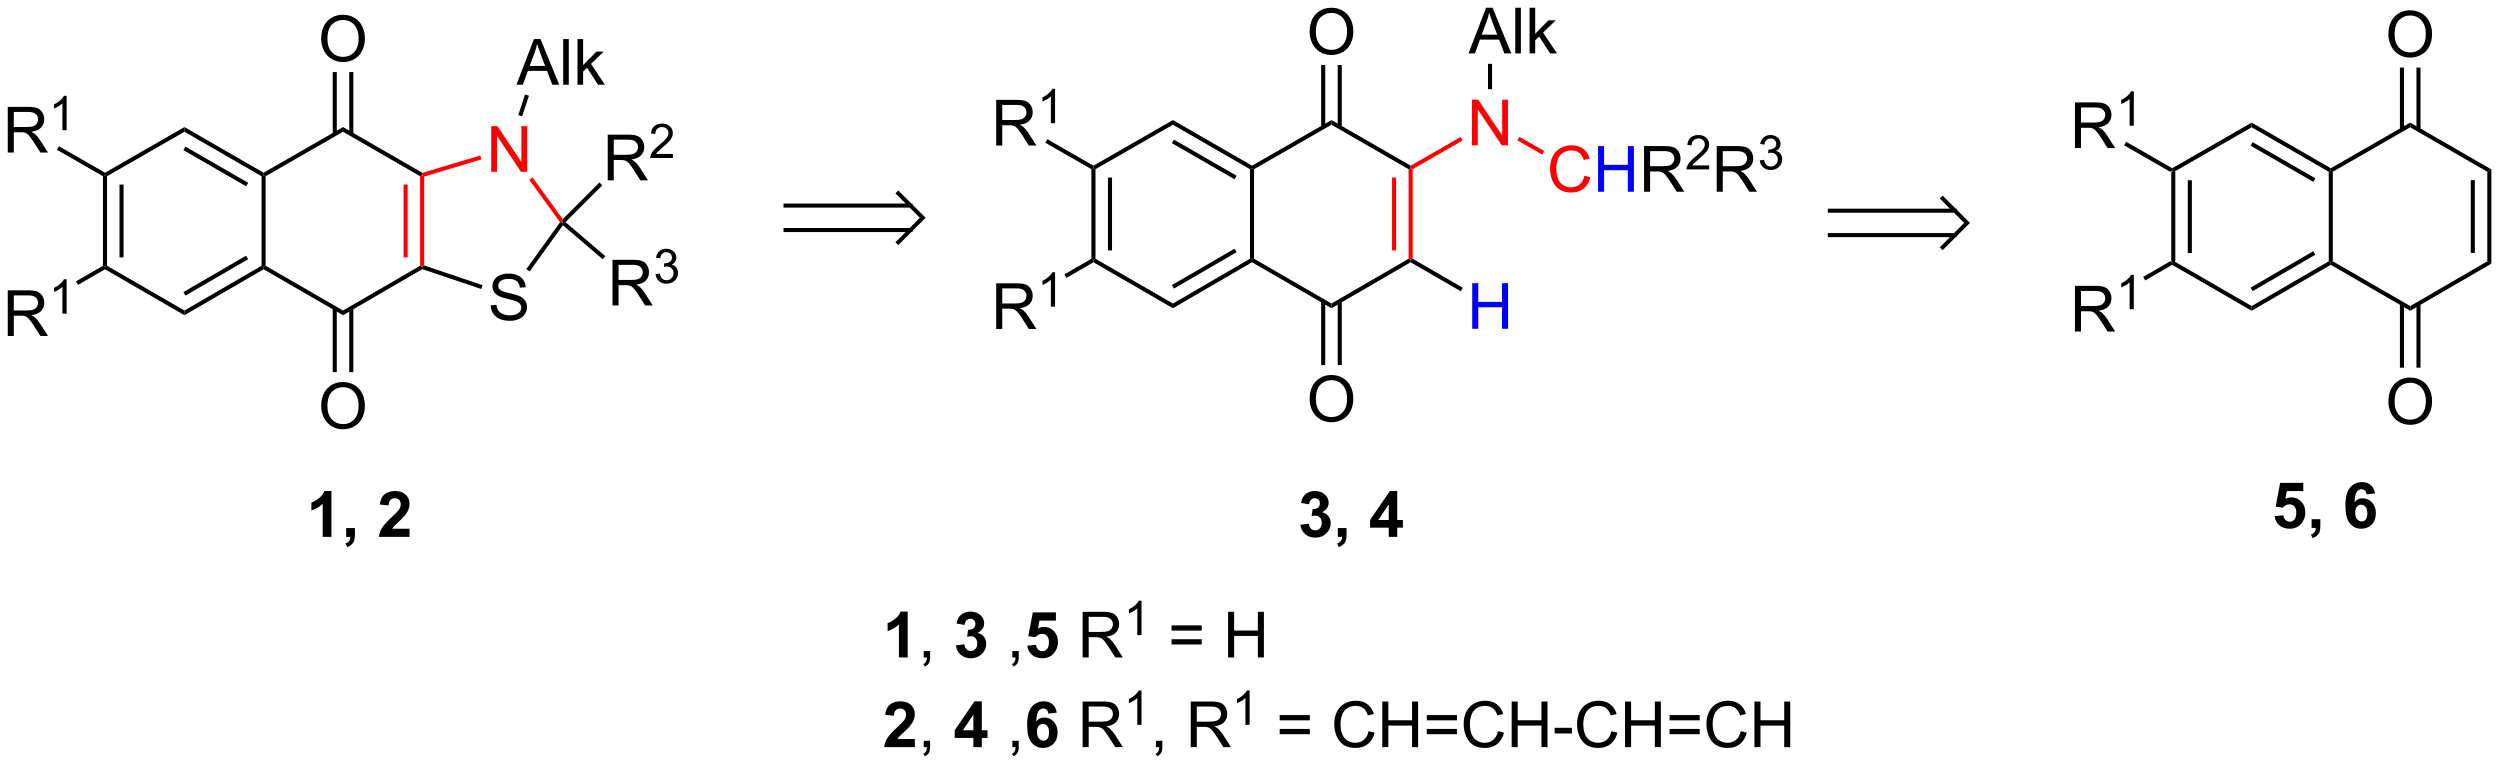 <?xml version="1.0" encoding="UTF-8"?>
<!DOCTYPE svg PUBLIC '-//W3C//DTD SVG 1.0//EN'
          'http://www.w3.org/TR/2001/REC-SVG-20010904/DTD/svg10.dtd'>
<svg stroke-dasharray="none" shape-rendering="auto" xmlns="http://www.w3.org/2000/svg" font-family="'Dialog'" text-rendering="auto" width="860" fill-opacity="1" color-interpolation="auto" color-rendering="auto" preserveAspectRatio="xMidYMid meet" font-size="12px" viewBox="0 0 860 263" fill="black" xmlns:xlink="http://www.w3.org/1999/xlink" stroke="black" image-rendering="auto" stroke-miterlimit="10" stroke-linecap="square" stroke-linejoin="miter" font-style="normal" stroke-width="1" height="263" stroke-dashoffset="0" font-weight="normal" stroke-opacity="1"
><!--Generated by the Batik Graphics2D SVG Generator--><defs id="genericDefs"
  /><g
  ><defs id="defs1"
    ><clipPath clipPathUnits="userSpaceOnUse" id="clipPath1"
      ><path d="M2.992 1.598 L325.371 1.598 L325.371 100.145 L2.992 100.145 L2.992 1.598 Z"
      /></clipPath
      ><clipPath clipPathUnits="userSpaceOnUse" id="clipPath2"
      ><path d="M4.308 0.778 L4.308 96.585 L317.723 96.585 L317.723 0.778 Z"
      /></clipPath
    ></defs
    ><g transform="scale(2.667,2.667) translate(-2.992,-1.598) matrix(1.029,0,0,1.029,-1.439,0.798)"
    ><path d="M276.468 22.319 L276.723 22.172 L276.978 22.319 L276.978 33.547 L276.723 33.694 L276.468 33.547 ZM278.542 23.372 L278.542 32.498 L279.052 32.498 L279.052 23.372 Z" stroke="none" clip-path="url(#clipPath2)"
    /></g
    ><g transform="matrix(2.743,0,0,2.743,-11.816,-2.134)"
    ><path d="M276.723 33.989 L276.723 33.694 L276.978 33.547 L286.685 39.161 L286.686 39.75 Z" stroke="none" clip-path="url(#clipPath2)"
    /></g
    ><g transform="matrix(2.743,0,0,2.743,-11.816,-2.134)"
    ><path d="M286.686 39.75 L286.685 39.161 L296.356 33.547 L296.611 33.694 L296.611 33.989 ZM286.812 37.289 L294.673 32.725 L294.417 32.284 L286.556 36.848 Z" stroke="none" clip-path="url(#clipPath2)"
    /></g
    ><g transform="matrix(2.743,0,0,2.743,-11.816,-2.134)"
    ><path d="M296.866 33.547 L296.611 33.694 L296.356 33.547 L296.356 22.319 L296.611 22.172 L296.866 22.319 Z" stroke="none" clip-path="url(#clipPath2)"
    /></g
    ><g transform="matrix(2.743,0,0,2.743,-11.816,-2.134)"
    ><path d="M296.611 21.877 L296.611 22.172 L296.356 22.319 L286.685 16.742 L286.686 16.154 ZM294.676 23.142 L286.811 18.606 L286.556 19.048 L294.421 23.584 Z" stroke="none" clip-path="url(#clipPath2)"
    /></g
    ><g transform="matrix(2.743,0,0,2.743,-11.816,-2.134)"
    ><path d="M276.978 22.319 L276.723 22.172 L276.723 21.877 L286.686 16.154 L286.685 16.742 Z" stroke="none" clip-path="url(#clipPath2)"
    /></g
    ><g transform="matrix(2.743,0,0,2.743,-11.816,-2.134)"
    ><path d="M296.611 33.989 L296.611 33.694 L296.866 33.547 L306.573 39.161 L306.574 39.751 Z" stroke="none" clip-path="url(#clipPath2)"
    /></g
    ><g transform="matrix(2.743,0,0,2.743,-11.816,-2.134)"
    ><path d="M306.574 39.751 L306.573 39.161 L316.241 33.547 L316.751 33.841 Z" stroke="none" clip-path="url(#clipPath2)"
    /></g
    ><g transform="matrix(2.743,0,0,2.743,-11.816,-2.134)"
    ><path d="M316.751 33.841 L316.241 33.547 L316.241 22.319 L316.751 22.024 ZM314.677 32.5 L314.677 23.37 L314.167 23.37 L314.167 32.5 Z" stroke="none" clip-path="url(#clipPath2)"
    /></g
    ><g transform="matrix(2.743,0,0,2.743,-11.816,-2.134)"
    ><path d="M316.751 22.024 L316.241 22.319 L306.573 16.742 L306.574 16.153 Z" stroke="none" clip-path="url(#clipPath2)"
    /></g
    ><g transform="matrix(2.743,0,0,2.743,-11.816,-2.134)"
    ><path d="M296.866 22.319 L296.611 22.172 L296.611 21.877 L306.574 16.153 L306.573 16.742 Z" stroke="none" clip-path="url(#clipPath2)"
    /></g
    ><g transform="matrix(2.743,0,0,2.743,-11.816,-2.134)"
    ><path d="M264.527 19.348 L264.527 13.621 L267.066 13.621 Q267.832 13.621 268.23 13.775 Q268.629 13.928 268.866 14.319 Q269.105 14.71 269.105 15.184 Q269.105 15.793 268.709 16.212 Q268.316 16.629 267.491 16.741 Q267.793 16.887 267.949 17.027 Q268.28 17.332 268.577 17.788 L269.574 19.348 L268.621 19.348 L267.863 18.155 Q267.53 17.64 267.314 17.366 Q267.1 17.093 266.931 16.983 Q266.762 16.874 266.584 16.832 Q266.457 16.803 266.163 16.803 L265.285 16.803 L265.285 19.348 L264.527 19.348 ZM265.285 16.147 L266.913 16.147 Q267.433 16.147 267.725 16.041 Q268.019 15.934 268.17 15.697 Q268.324 15.46 268.324 15.184 Q268.324 14.777 268.027 14.517 Q267.733 14.254 267.097 14.254 L265.285 14.254 L265.285 16.147 Z" stroke="none" clip-path="url(#clipPath2)"
    /></g
    ><g transform="matrix(2.743,0,0,2.743,-11.816,-2.134)"
    ><path d="M271.911 16.548 L271.383 16.548 L271.383 13.187 Q271.192 13.368 270.883 13.55 Q270.575 13.731 270.329 13.823 L270.329 13.313 Q270.77 13.104 271.1 12.809 Q271.432 12.513 271.571 12.235 L271.911 12.235 L271.911 16.548 Z" stroke="none" clip-path="url(#clipPath2)"
    /></g
    ><g transform="matrix(2.743,0,0,2.743,-11.816,-2.134)"
    ><path d="M276.723 21.877 L276.723 22.172 L276.468 22.319 L270.69 19 L270.944 18.557 Z" stroke="none" clip-path="url(#clipPath2)"
    /></g
    ><g transform="matrix(2.743,0,0,2.743,-11.816,-2.134)"
    ><path d="M264.527 42.356 L264.527 36.629 L267.066 36.629 Q267.832 36.629 268.23 36.783 Q268.629 36.936 268.866 37.327 Q269.105 37.718 269.105 38.191 Q269.105 38.801 268.709 39.22 Q268.316 39.637 267.491 39.749 Q267.793 39.895 267.949 40.035 Q268.28 40.34 268.577 40.796 L269.574 42.356 L268.621 42.356 L267.863 41.163 Q267.53 40.647 267.314 40.374 Q267.1 40.1 266.931 39.991 Q266.762 39.882 266.584 39.84 Q266.457 39.811 266.163 39.811 L265.285 39.811 L265.285 42.356 L264.527 42.356 ZM265.285 39.155 L266.913 39.155 Q267.433 39.155 267.725 39.048 Q268.019 38.941 268.17 38.705 Q268.324 38.468 268.324 38.191 Q268.324 37.785 268.027 37.525 Q267.733 37.262 267.097 37.262 L265.285 37.262 L265.285 39.155 Z" stroke="none" clip-path="url(#clipPath2)"
    /></g
    ><g transform="matrix(2.743,0,0,2.743,-11.816,-2.134)"
    ><path d="M271.911 39.556 L271.383 39.556 L271.383 36.194 Q271.192 36.376 270.883 36.558 Q270.575 36.739 270.329 36.831 L270.329 36.321 Q270.77 36.112 271.1 35.817 Q271.432 35.52 271.571 35.243 L271.911 35.243 L271.911 39.556 Z" stroke="none" clip-path="url(#clipPath2)"
    /></g
    ><g transform="matrix(2.743,0,0,2.743,-11.816,-2.134)"
    ><path d="M276.468 33.547 L276.723 33.694 L276.723 33.989 L273.34 35.945 L273.085 35.503 Z" stroke="none" clip-path="url(#clipPath2)"
    /></g
    ><g transform="matrix(2.743,0,0,2.743,-11.816,-2.134)"
    ><path d="M303.837 5.111 Q303.837 3.684 304.602 2.879 Q305.368 2.072 306.579 2.072 Q307.371 2.072 308.006 2.452 Q308.644 2.83 308.977 3.507 Q309.313 4.184 309.313 5.043 Q309.313 5.916 308.962 6.603 Q308.61 7.291 307.964 7.645 Q307.321 7.999 306.574 7.999 Q305.766 7.999 305.128 7.608 Q304.493 7.215 304.165 6.541 Q303.837 5.864 303.837 5.111 ZM304.618 5.122 Q304.618 6.158 305.173 6.754 Q305.73 7.348 306.571 7.348 Q307.425 7.348 307.977 6.747 Q308.532 6.145 308.532 5.041 Q308.532 4.34 308.295 3.819 Q308.058 3.299 307.602 3.012 Q307.149 2.723 306.582 2.723 Q305.777 2.723 305.196 3.278 Q304.618 3.83 304.618 5.122 Z" stroke="none" clip-path="url(#clipPath2)"
    /></g
    ><g transform="matrix(2.743,0,0,2.743,-11.816,-2.134)"
    ><path d="M307.866 17.046 L307.866 9.256 L307.356 9.256 L307.356 17.046 ZM305.792 17.044 L305.792 9.256 L305.281 9.256 L305.281 17.044 Z" stroke="none" clip-path="url(#clipPath2)"
    /></g
    ><g transform="matrix(2.743,0,0,2.743,-11.816,-2.134)"
    ><path d="M303.837 51.167 Q303.837 49.74 304.602 48.936 Q305.368 48.128 306.579 48.128 Q307.371 48.128 308.006 48.508 Q308.644 48.886 308.977 49.563 Q309.313 50.24 309.313 51.1 Q309.313 51.972 308.962 52.66 Q308.61 53.347 307.964 53.701 Q307.321 54.055 306.574 54.055 Q305.766 54.055 305.128 53.665 Q304.493 53.272 304.165 52.597 Q303.837 51.92 303.837 51.167 ZM304.618 51.178 Q304.618 52.214 305.173 52.811 Q305.73 53.404 306.571 53.404 Q307.425 53.404 307.977 52.803 Q308.532 52.201 308.532 51.097 Q308.532 50.397 308.295 49.876 Q308.058 49.355 307.602 49.068 Q307.149 48.779 306.582 48.779 Q305.777 48.779 305.196 49.334 Q304.618 49.886 304.618 51.178 Z" stroke="none" clip-path="url(#clipPath2)"
    /></g
    ><g transform="matrix(2.743,0,0,2.743,-11.816,-2.134)"
    ><path d="M305.281 38.856 L305.281 46.888 L305.791 46.888 L305.791 38.856 ZM307.356 38.853 L307.356 46.888 L307.866 46.888 L307.866 38.853 Z" stroke="none" clip-path="url(#clipPath2)"
    /></g
    ><g transform="matrix(2.743,0,0,2.743,-11.816,-2.134)"
    ><path d="M141.181 21.997 L141.436 21.85 L141.692 21.997 L141.692 33.228 L141.436 33.375 L141.181 33.228 ZM143.256 23.051 L143.256 32.178 L143.766 32.178 L143.766 23.051 Z" stroke="none" clip-path="url(#clipPath2)"
    /></g
    ><g transform="matrix(2.743,0,0,2.743,-11.816,-2.134)"
    ><path d="M141.436 33.67 L141.436 33.375 L141.692 33.228 L151.402 38.842 L151.403 39.432 Z" stroke="none" clip-path="url(#clipPath2)"
    /></g
    ><g transform="matrix(2.743,0,0,2.743,-11.816,-2.134)"
    ><path d="M151.403 39.432 L151.402 38.842 L161.069 33.228 L161.324 33.375 L161.325 33.67 ZM151.528 36.971 L159.387 32.407 L159.131 31.966 L151.272 36.529 Z" stroke="none" clip-path="url(#clipPath2)"
    /></g
    ><g transform="matrix(2.743,0,0,2.743,-11.816,-2.134)"
    ><path d="M161.579 33.228 L161.324 33.375 L161.069 33.228 L161.069 21.997 L161.324 21.85 L161.579 21.997 Z" stroke="none" clip-path="url(#clipPath2)"
    /></g
    ><g transform="matrix(2.743,0,0,2.743,-11.816,-2.134)"
    ><path d="M161.325 21.555 L161.324 21.85 L161.069 21.997 L151.402 16.423 L151.403 15.835 ZM159.39 22.82 L151.528 18.286 L151.273 18.728 L159.135 23.262 Z" stroke="none" clip-path="url(#clipPath2)"
    /></g
    ><g transform="matrix(2.743,0,0,2.743,-11.816,-2.134)"
    ><path d="M141.692 21.997 L141.436 21.85 L141.436 21.555 L151.403 15.835 L151.402 16.423 Z" stroke="none" clip-path="url(#clipPath2)"
    /></g
    ><g transform="matrix(2.743,0,0,2.743,-11.816,-2.134)"
    ><path d="M161.325 33.67 L161.324 33.375 L161.579 33.228 L171.287 38.842 L171.287 39.432 Z" stroke="none" clip-path="url(#clipPath2)"
    /></g
    ><g transform="matrix(2.743,0,0,2.743,-11.816,-2.134)"
    ><path d="M171.287 39.432 L171.287 38.842 L180.957 33.228 L181.212 33.375 L181.213 33.67 Z" stroke="none" clip-path="url(#clipPath2)"
    /></g
    ><g fill="red" transform="matrix(2.743,0,0,2.743,-11.816,-2.134)" stroke="red"
    ><path d="M180.957 21.997 L181.212 21.85 L181.468 21.997 L181.468 33.228 L181.212 33.375 L180.957 33.228 ZM178.883 23.048 L178.883 32.181 L179.393 32.181 L179.393 23.048 Z" stroke="none" clip-path="url(#clipPath2)"
    /></g
    ><g transform="matrix(2.743,0,0,2.743,-11.816,-2.134)"
    ><path d="M181.213 21.555 L181.212 21.85 L180.957 21.997 L171.287 16.423 L171.287 15.835 Z" stroke="none" clip-path="url(#clipPath2)"
    /></g
    ><g transform="matrix(2.743,0,0,2.743,-11.816,-2.134)"
    ><path d="M161.579 21.997 L161.324 21.85 L161.325 21.555 L171.287 15.835 L171.287 16.423 Z" stroke="none" clip-path="url(#clipPath2)"
    /></g
    ><g transform="matrix(2.743,0,0,2.743,-11.816,-2.134)"
    ><path d="M129.241 19.029 L129.241 13.302 L131.78 13.302 Q132.545 13.302 132.944 13.456 Q133.342 13.61 133.579 14 Q133.819 14.391 133.819 14.865 Q133.819 15.474 133.423 15.893 Q133.03 16.31 132.204 16.422 Q132.506 16.568 132.662 16.709 Q132.993 17.013 133.29 17.469 L134.287 19.029 L133.334 19.029 L132.577 17.836 Q132.243 17.321 132.027 17.047 Q131.814 16.774 131.644 16.664 Q131.475 16.555 131.298 16.513 Q131.17 16.485 130.876 16.485 L129.998 16.485 L129.998 19.029 L129.241 19.029 ZM129.998 15.828 L131.626 15.828 Q132.147 15.828 132.439 15.722 Q132.733 15.615 132.884 15.378 Q133.037 15.141 133.037 14.865 Q133.037 14.459 132.741 14.198 Q132.446 13.935 131.811 13.935 L129.998 13.935 L129.998 15.828 Z" stroke="none" clip-path="url(#clipPath2)"
    /></g
    ><g transform="matrix(2.743,0,0,2.743,-11.816,-2.134)"
    ><path d="M136.624 16.229 L136.097 16.229 L136.097 12.868 Q135.905 13.049 135.597 13.231 Q135.288 13.412 135.042 13.504 L135.042 12.995 Q135.483 12.786 135.814 12.491 Q136.146 12.194 136.284 11.916 L136.624 11.916 L136.624 16.229 Z" stroke="none" clip-path="url(#clipPath2)"
    /></g
    ><g transform="matrix(2.743,0,0,2.743,-11.816,-2.134)"
    ><path d="M141.436 21.555 L141.436 21.85 L141.181 21.997 L135.403 18.68 L135.657 18.237 Z" stroke="none" clip-path="url(#clipPath2)"
    /></g
    ><g transform="matrix(2.743,0,0,2.743,-11.816,-2.134)"
    ><path d="M129.241 42.037 L129.241 36.31 L131.78 36.31 Q132.545 36.31 132.944 36.464 Q133.342 36.617 133.579 37.008 Q133.819 37.399 133.819 37.873 Q133.819 38.482 133.423 38.901 Q133.03 39.318 132.204 39.43 Q132.506 39.576 132.662 39.716 Q132.993 40.021 133.29 40.477 L134.287 42.037 L133.334 42.037 L132.577 40.844 Q132.243 40.328 132.027 40.055 Q131.814 39.782 131.644 39.672 Q131.475 39.563 131.298 39.521 Q131.17 39.492 130.876 39.492 L129.998 39.492 L129.998 42.037 L129.241 42.037 ZM129.998 38.836 L131.626 38.836 Q132.147 38.836 132.439 38.729 Q132.733 38.623 132.884 38.386 Q133.037 38.149 133.037 37.873 Q133.037 37.466 132.741 37.206 Q132.446 36.943 131.811 36.943 L129.998 36.943 L129.998 38.836 Z" stroke="none" clip-path="url(#clipPath2)"
    /></g
    ><g transform="matrix(2.743,0,0,2.743,-11.816,-2.134)"
    ><path d="M136.624 39.237 L136.097 39.237 L136.097 35.875 Q135.905 36.057 135.597 36.239 Q135.288 36.42 135.042 36.512 L135.042 36.002 Q135.483 35.793 135.814 35.498 Q136.146 35.202 136.284 34.924 L136.624 34.924 L136.624 39.237 Z" stroke="none" clip-path="url(#clipPath2)"
    /></g
    ><g transform="matrix(2.743,0,0,2.743,-11.816,-2.134)"
    ><path d="M141.181 33.228 L141.436 33.375 L141.436 33.67 L138.054 35.626 L137.798 35.185 Z" stroke="none" clip-path="url(#clipPath2)"
    /></g
    ><g transform="matrix(2.743,0,0,2.743,-11.816,-2.134)"
    ><path d="M168.55 4.789 Q168.55 3.362 169.316 2.557 Q170.082 1.75 171.292 1.75 Q172.084 1.75 172.72 2.13 Q173.357 2.508 173.691 3.185 Q174.027 3.862 174.027 4.721 Q174.027 5.594 173.675 6.281 Q173.324 6.969 172.678 7.323 Q172.035 7.677 171.287 7.677 Q170.48 7.677 169.842 7.287 Q169.207 6.893 168.878 6.219 Q168.55 5.542 168.55 4.789 ZM169.332 4.8 Q169.332 5.836 169.886 6.432 Q170.444 7.026 171.285 7.026 Q172.139 7.026 172.691 6.425 Q173.245 5.823 173.245 4.719 Q173.245 4.018 173.009 3.498 Q172.772 2.977 172.316 2.69 Q171.863 2.401 171.295 2.401 Q170.49 2.401 169.91 2.956 Q169.332 3.508 169.332 4.8 Z" stroke="none" clip-path="url(#clipPath2)"
    /></g
    ><g transform="matrix(2.743,0,0,2.743,-11.816,-2.134)"
    ><path d="M172.58 16.727 L172.58 8.934 L172.069 8.934 L172.069 16.727 ZM170.505 16.725 L170.505 8.934 L169.995 8.934 L169.995 16.725 Z" stroke="none" clip-path="url(#clipPath2)"
    /></g
    ><g transform="matrix(2.743,0,0,2.743,-11.816,-2.134)"
    ><path d="M168.55 50.845 Q168.55 49.418 169.316 48.614 Q170.082 47.806 171.292 47.806 Q172.084 47.806 172.72 48.187 Q173.357 48.564 173.691 49.241 Q174.027 49.918 174.027 50.778 Q174.027 51.65 173.675 52.337 Q173.324 53.025 172.678 53.379 Q172.035 53.733 171.287 53.733 Q170.48 53.733 169.842 53.343 Q169.207 52.95 168.878 52.275 Q168.55 51.598 168.55 50.845 ZM169.332 50.856 Q169.332 51.892 169.886 52.489 Q170.444 53.082 171.285 53.082 Q172.139 53.082 172.691 52.481 Q173.245 51.879 173.245 50.775 Q173.245 50.075 173.009 49.554 Q172.772 49.033 172.316 48.746 Q171.863 48.457 171.295 48.457 Q170.49 48.457 169.91 49.012 Q169.332 49.564 169.332 50.856 Z" stroke="none" clip-path="url(#clipPath2)"
    /></g
    ><g transform="matrix(2.743,0,0,2.743,-11.816,-2.134)"
    ><path d="M169.995 38.537 L169.995 46.566 L170.505 46.566 L170.505 38.537 ZM172.069 38.535 L172.069 46.566 L172.579 46.566 L172.579 38.535 Z" stroke="none" clip-path="url(#clipPath2)"
    /></g
    ><g transform="matrix(2.743,0,0,2.743,-11.816,-2.134)"
    ><path d="M17.221 22.879 L17.476 22.731 L17.731 22.879 L17.731 34.107 L17.476 34.254 L17.221 34.107 ZM19.295 23.932 L19.295 33.057 L19.805 33.057 L19.805 23.932 Z" stroke="none" clip-path="url(#clipPath2)"
    /></g
    ><g transform="matrix(2.743,0,0,2.743,-11.816,-2.134)"
    ><path d="M17.476 34.548 L17.476 34.254 L17.731 34.107 L27.438 39.72 L27.439 40.31 Z" stroke="none" clip-path="url(#clipPath2)"
    /></g
    ><g transform="matrix(2.743,0,0,2.743,-11.816,-2.134)"
    ><path d="M27.439 40.31 L27.438 39.72 L37.109 34.107 L37.364 34.254 L37.364 34.549 ZM27.565 37.848 L35.426 33.285 L35.17 32.844 L27.308 37.407 Z" stroke="none" clip-path="url(#clipPath2)"
    /></g
    ><g transform="matrix(2.743,0,0,2.743,-11.816,-2.134)"
    ><path d="M37.619 34.107 L37.364 34.254 L37.109 34.107 L37.109 22.879 L37.364 22.731 L37.619 22.879 Z" stroke="none" clip-path="url(#clipPath2)"
    /></g
    ><g transform="matrix(2.743,0,0,2.743,-11.816,-2.134)"
    ><path d="M37.364 22.437 L37.364 22.731 L37.109 22.879 L27.438 17.302 L27.439 16.713 ZM35.429 23.702 L27.564 19.166 L27.309 19.608 L35.174 24.144 Z" stroke="none" clip-path="url(#clipPath2)"
    /></g
    ><g transform="matrix(2.743,0,0,2.743,-11.816,-2.134)"
    ><path d="M17.731 22.879 L17.476 22.731 L17.476 22.437 L27.439 16.713 L27.438 17.302 Z" stroke="none" clip-path="url(#clipPath2)"
    /></g
    ><g transform="matrix(2.743,0,0,2.743,-11.816,-2.134)"
    ><path d="M37.364 34.549 L37.364 34.254 L37.619 34.107 L47.326 39.72 L47.327 40.31 Z" stroke="none" clip-path="url(#clipPath2)"
    /></g
    ><g transform="matrix(2.743,0,0,2.743,-11.816,-2.134)"
    ><path d="M47.327 40.31 L47.326 39.72 L56.993 34.107 L57.249 34.254 L57.277 34.532 Z" stroke="none" clip-path="url(#clipPath2)"
    /></g
    ><g fill="red" transform="matrix(2.743,0,0,2.743,-11.816,-2.134)" stroke="red"
    ><path d="M56.993 22.878 L57.249 22.731 L57.504 22.921 L57.504 34.071 L57.249 34.254 L56.993 34.107 ZM54.919 23.929 L54.919 33.06 L55.43 33.06 L55.43 23.929 Z" stroke="none" clip-path="url(#clipPath2)"
    /></g
    ><g transform="matrix(2.743,0,0,2.743,-11.816,-2.134)"
    ><path d="M57.281 22.455 L57.249 22.731 L56.993 22.878 L47.326 17.302 L47.327 16.713 Z" stroke="none" clip-path="url(#clipPath2)"
    /></g
    ><g transform="matrix(2.743,0,0,2.743,-11.816,-2.134)"
    ><path d="M37.619 22.879 L37.364 22.731 L37.364 22.437 L47.327 16.713 L47.326 17.302 Z" stroke="none" clip-path="url(#clipPath2)"
    /></g
    ><g transform="matrix(2.743,0,0,2.743,-11.816,-2.134)"
    ><path d="M5.28 19.907 L5.28 14.181 L7.819 14.181 Q8.585 14.181 8.983 14.335 Q9.382 14.488 9.618 14.879 Q9.858 15.269 9.858 15.743 Q9.858 16.353 9.462 16.772 Q9.069 17.189 8.243 17.301 Q8.546 17.447 8.702 17.587 Q9.033 17.892 9.329 18.348 L10.327 19.907 L9.374 19.907 L8.616 18.715 Q8.283 18.199 8.066 17.926 Q7.853 17.652 7.684 17.543 Q7.514 17.433 7.337 17.392 Q7.21 17.363 6.915 17.363 L6.038 17.363 L6.038 19.907 L5.28 19.907 ZM6.038 16.707 L7.665 16.707 Q8.186 16.707 8.478 16.6 Q8.772 16.493 8.923 16.256 Q9.077 16.019 9.077 15.743 Q9.077 15.337 8.78 15.077 Q8.486 14.814 7.85 14.814 L6.038 14.814 L6.038 16.707 Z" stroke="none" clip-path="url(#clipPath2)"
    /></g
    ><g transform="matrix(2.743,0,0,2.743,-11.816,-2.134)"
    ><path d="M12.663 17.107 L12.136 17.107 L12.136 13.746 Q11.945 13.928 11.636 14.109 Q11.327 14.291 11.081 14.383 L11.081 13.873 Q11.523 13.664 11.853 13.369 Q12.185 13.072 12.323 12.795 L12.663 12.795 L12.663 17.107 Z" stroke="none" clip-path="url(#clipPath2)"
    /></g
    ><g transform="matrix(2.743,0,0,2.743,-11.816,-2.134)"
    ><path d="M17.476 22.437 L17.476 22.731 L17.221 22.879 L11.443 19.559 L11.697 19.117 Z" stroke="none" clip-path="url(#clipPath2)"
    /></g
    ><g transform="matrix(2.743,0,0,2.743,-11.816,-2.134)"
    ><path d="M5.28 42.915 L5.28 37.189 L7.819 37.189 Q8.585 37.189 8.983 37.342 Q9.382 37.496 9.618 37.887 Q9.858 38.277 9.858 38.751 Q9.858 39.361 9.462 39.78 Q9.069 40.196 8.243 40.308 Q8.546 40.454 8.702 40.595 Q9.033 40.9 9.329 41.355 L10.327 42.915 L9.374 42.915 L8.616 41.722 Q8.283 41.207 8.066 40.933 Q7.853 40.66 7.684 40.551 Q7.514 40.441 7.337 40.4 Q7.21 40.371 6.915 40.371 L6.038 40.371 L6.038 42.915 L5.28 42.915 ZM6.038 39.715 L7.665 39.715 Q8.186 39.715 8.478 39.608 Q8.772 39.501 8.923 39.264 Q9.077 39.027 9.077 38.751 Q9.077 38.345 8.78 38.084 Q8.486 37.821 7.85 37.821 L6.038 37.821 L6.038 39.715 Z" stroke="none" clip-path="url(#clipPath2)"
    /></g
    ><g transform="matrix(2.743,0,0,2.743,-11.816,-2.134)"
    ><path d="M12.663 40.115 L12.136 40.115 L12.136 36.754 Q11.945 36.935 11.636 37.117 Q11.327 37.299 11.081 37.391 L11.081 36.881 Q11.523 36.672 11.853 36.377 Q12.185 36.08 12.323 35.803 L12.663 35.803 L12.663 40.115 Z" stroke="none" clip-path="url(#clipPath2)"
    /></g
    ><g transform="matrix(2.743,0,0,2.743,-11.816,-2.134)"
    ><path d="M17.221 34.107 L17.476 34.254 L17.476 34.548 L14.093 36.505 L13.838 36.063 Z" stroke="none" clip-path="url(#clipPath2)"
    /></g
    ><g transform="matrix(2.743,0,0,2.743,-11.816,-2.134)"
    ><path d="M44.589 5.671 Q44.589 4.244 45.355 3.439 Q46.121 2.632 47.332 2.632 Q48.123 2.632 48.759 3.012 Q49.397 3.389 49.73 4.066 Q50.066 4.744 50.066 5.603 Q50.066 6.475 49.714 7.163 Q49.363 7.85 48.717 8.204 Q48.074 8.559 47.326 8.559 Q46.519 8.559 45.881 8.168 Q45.246 7.775 44.917 7.1 Q44.589 6.423 44.589 5.671 ZM45.371 5.681 Q45.371 6.718 45.925 7.314 Q46.483 7.908 47.324 7.908 Q48.178 7.908 48.73 7.306 Q49.285 6.705 49.285 5.6 Q49.285 4.9 49.048 4.379 Q48.811 3.858 48.355 3.572 Q47.902 3.283 47.334 3.283 Q46.529 3.283 45.949 3.837 Q45.371 4.389 45.371 5.681 Z" stroke="none" clip-path="url(#clipPath2)"
    /></g
    ><g transform="matrix(2.743,0,0,2.743,-11.816,-2.134)"
    ><path d="M48.619 17.606 L48.619 9.815 L48.108 9.815 L48.108 17.606 ZM46.544 17.603 L46.544 9.815 L46.034 9.815 L46.034 17.603 Z" stroke="none" clip-path="url(#clipPath2)"
    /></g
    ><g transform="matrix(2.743,0,0,2.743,-11.816,-2.134)"
    ><path d="M44.589 51.727 Q44.589 50.3 45.355 49.495 Q46.121 48.688 47.332 48.688 Q48.123 48.688 48.759 49.068 Q49.397 49.446 49.73 50.123 Q50.066 50.8 50.066 51.659 Q50.066 52.532 49.714 53.219 Q49.363 53.907 48.717 54.261 Q48.074 54.615 47.326 54.615 Q46.519 54.615 45.881 54.224 Q45.246 53.831 44.917 53.157 Q44.589 52.479 44.589 51.727 ZM45.371 51.737 Q45.371 52.774 45.925 53.37 Q46.483 53.964 47.324 53.964 Q48.178 53.964 48.73 53.362 Q49.285 52.761 49.285 51.657 Q49.285 50.956 49.048 50.435 Q48.811 49.914 48.355 49.628 Q47.902 49.339 47.334 49.339 Q46.529 49.339 45.949 49.894 Q45.371 50.446 45.371 51.737 Z" stroke="none" clip-path="url(#clipPath2)"
    /></g
    ><g transform="matrix(2.743,0,0,2.743,-11.816,-2.134)"
    ><path d="M46.034 39.415 L46.034 47.448 L46.544 47.448 L46.544 39.415 ZM48.109 39.413 L48.109 47.448 L48.619 47.448 L48.619 39.413 Z" stroke="none" clip-path="url(#clipPath2)"
    /></g
    ><g stroke-linecap="butt" stroke-width="0.51" transform="matrix(2.743,0,0,2.743,-11.816,-2.134)"
    ><path fill="none" d="M102.823 26.562 L118.499 26.562 M102.823 29.623 L118.499 29.623 M116.968 31.154 L120.029 28.092 L116.968 25.031" clip-path="url(#clipPath2)"
    /></g
    ><g stroke-linecap="butt" stroke-width="0.51" transform="matrix(2.743,0,0,2.743,-11.816,-2.134)"
    ><path fill="none" d="M233.79 27.203 L249.465 27.203 M233.79 30.264 L249.465 30.264 M247.934 31.795 L250.995 28.733 L247.934 25.672" clip-path="url(#clipPath2)"
    /></g
    ><g fill="red" transform="matrix(2.743,0,0,2.743,-11.816,-2.134)" stroke="red"
    ><path d="M188.91 19.004 L188.91 13.277 L189.688 13.277 L192.696 17.772 L192.696 13.277 L193.423 13.277 L193.423 19.004 L192.644 19.004 L189.636 14.504 L189.636 19.004 L188.91 19.004 Z" stroke="none" clip-path="url(#clipPath2)"
    /></g
    ><g fill="red" transform="matrix(2.743,0,0,2.743,-11.816,-2.134)" stroke="red"
    ><path d="M181.468 21.997 L181.212 21.85 L181.213 21.555 L187.479 17.957 L187.733 18.4 Z" stroke="none" clip-path="url(#clipPath2)"
    /></g
    ><g transform="matrix(2.743,0,0,2.743,-11.816,-2.134)"
    ><path d="M65.846 39.07 L66.562 39.008 Q66.612 39.437 66.796 39.713 Q66.984 39.989 67.375 40.159 Q67.765 40.328 68.252 40.328 Q68.687 40.328 69.018 40.2 Q69.351 40.07 69.513 39.846 Q69.674 39.622 69.674 39.357 Q69.674 39.086 69.518 38.885 Q69.362 38.685 69.002 38.547 Q68.773 38.458 67.984 38.268 Q67.195 38.078 66.877 37.911 Q66.468 37.695 66.265 37.377 Q66.065 37.06 66.065 36.664 Q66.065 36.232 66.309 35.854 Q66.557 35.476 67.028 35.281 Q67.502 35.086 68.08 35.086 Q68.718 35.086 69.203 35.291 Q69.69 35.497 69.95 35.896 Q70.213 36.294 70.234 36.797 L69.507 36.851 Q69.448 36.31 69.109 36.034 Q68.773 35.755 68.112 35.755 Q67.424 35.755 67.109 36.008 Q66.796 36.258 66.796 36.614 Q66.796 36.922 67.018 37.122 Q67.237 37.32 68.161 37.531 Q69.086 37.739 69.429 37.896 Q69.929 38.125 70.166 38.479 Q70.406 38.833 70.406 39.294 Q70.406 39.75 70.143 40.156 Q69.882 40.56 69.39 40.786 Q68.901 41.01 68.289 41.01 Q67.51 41.01 66.984 40.784 Q66.461 40.554 66.161 40.101 Q65.862 39.646 65.846 39.07 Z" stroke="none" clip-path="url(#clipPath2)"
    /></g
    ><g fill="red" transform="matrix(2.743,0,0,2.743,-11.816,-2.134)" stroke="red"
    ><path d="M65.909 22.324 L65.909 16.597 L66.687 16.597 L69.695 21.092 L69.695 16.597 L70.421 16.597 L70.421 22.324 L69.643 22.324 L66.635 17.824 L66.635 22.324 L65.909 22.324 Z" stroke="none" clip-path="url(#clipPath2)"
    /></g
    ><g transform="matrix(2.743,0,0,2.743,-11.816,-2.134)"
    ><path d="M57.277 34.532 L57.249 34.254 L57.504 34.071 L64.826 36.539 L64.663 37.022 Z" stroke="none" clip-path="url(#clipPath2)"
    /></g
    ><g transform="matrix(2.743,0,0,2.743,-11.816,-2.134)"
    ><path d="M70.73 34.821 L70.316 34.523 L74.54 28.653 L74.855 28.652 L74.9 29.026 Z" stroke="none" clip-path="url(#clipPath2)"
    /></g
    ><g fill="red" transform="matrix(2.743,0,0,2.743,-11.816,-2.134)" stroke="red"
    ><path d="M74.885 28.26 L74.855 28.652 L74.54 28.653 L70.672 23.324 L71.085 23.024 Z" stroke="none" clip-path="url(#clipPath2)"
    /></g
    ><g fill="red" transform="matrix(2.743,0,0,2.743,-11.816,-2.134)" stroke="red"
    ><path d="M57.504 22.921 L57.249 22.731 L57.281 22.455 L64.531 20.277 L64.678 20.765 Z" stroke="none" clip-path="url(#clipPath2)"
    /></g
    ><g fill="red" transform="matrix(2.743,0,0,2.743,-11.816,-2.134)" stroke="red"
    ><path d="M203.007 22.817 L203.764 23.007 Q203.528 23.942 202.908 24.434 Q202.288 24.924 201.395 24.924 Q200.468 24.924 199.887 24.546 Q199.309 24.168 199.004 23.455 Q198.702 22.739 198.702 21.918 Q198.702 21.023 199.043 20.358 Q199.387 19.692 200.017 19.345 Q200.647 18.999 201.405 18.999 Q202.264 18.999 202.851 19.437 Q203.436 19.874 203.668 20.668 L202.921 20.843 Q202.723 20.218 202.343 19.934 Q201.965 19.648 201.389 19.648 Q200.731 19.648 200.285 19.965 Q199.843 20.28 199.663 20.814 Q199.483 21.348 199.483 21.913 Q199.483 22.645 199.697 23.189 Q199.91 23.733 200.358 24.004 Q200.809 24.273 201.332 24.273 Q201.968 24.273 202.408 23.905 Q202.851 23.538 203.007 22.817 Z" stroke="none" clip-path="url(#clipPath2)"
    /></g
    ><g fill="blue" transform="matrix(2.743,0,0,2.743,-11.816,-2.134)" stroke="blue"
    ><path d="M204.721 24.825 L204.721 19.098 L205.479 19.098 L205.479 21.45 L208.456 21.45 L208.456 19.098 L209.214 19.098 L209.214 24.825 L208.456 24.825 L208.456 22.124 L205.479 22.124 L205.479 24.825 L204.721 24.825 Z" stroke="none" clip-path="url(#clipPath2)"
    /></g
    ><g transform="matrix(2.743,0,0,2.743,-11.816,-2.134)"
    ><path d="M210.488 24.825 L210.488 19.098 L213.028 19.098 Q213.793 19.098 214.191 19.252 Q214.59 19.405 214.827 19.796 Q215.066 20.187 215.066 20.66 Q215.066 21.27 214.671 21.689 Q214.278 22.106 213.452 22.218 Q213.754 22.364 213.91 22.504 Q214.241 22.809 214.538 23.265 L215.535 24.825 L214.582 24.825 L213.824 23.632 Q213.491 23.116 213.275 22.843 Q213.061 22.569 212.892 22.46 Q212.723 22.351 212.546 22.309 Q212.418 22.28 212.124 22.28 L211.246 22.28 L211.246 24.825 L210.488 24.825 ZM211.246 21.624 L212.874 21.624 Q213.395 21.624 213.686 21.517 Q213.981 21.41 214.132 21.174 Q214.285 20.937 214.285 20.66 Q214.285 20.254 213.988 19.994 Q213.694 19.731 213.059 19.731 L211.246 19.731 L211.246 21.624 Z" stroke="none" clip-path="url(#clipPath2)"
    /></g
    ><g transform="matrix(2.743,0,0,2.743,-11.816,-2.134)"
    ><path d="M218.657 21.517 L218.657 22.025 L215.817 22.025 Q215.811 21.833 215.88 21.657 Q215.987 21.368 216.225 21.087 Q216.466 20.806 216.917 20.437 Q217.616 19.863 217.862 19.527 Q218.108 19.191 218.108 18.892 Q218.108 18.579 217.884 18.364 Q217.661 18.148 217.3 18.148 Q216.919 18.148 216.69 18.376 Q216.462 18.605 216.46 19.009 L215.917 18.954 Q215.974 18.347 216.337 18.03 Q216.7 17.712 217.311 17.712 Q217.93 17.712 218.29 18.056 Q218.651 18.398 218.651 18.904 Q218.651 19.161 218.546 19.411 Q218.44 19.659 218.194 19.935 Q217.95 20.21 217.382 20.691 Q216.907 21.089 216.772 21.232 Q216.638 21.374 216.55 21.517 L218.657 21.517 Z" stroke="none" clip-path="url(#clipPath2)"
    /></g
    ><g transform="matrix(2.743,0,0,2.743,-11.816,-2.134)"
    ><path d="M219.603 24.825 L219.603 19.098 L222.142 19.098 Q222.907 19.098 223.306 19.252 Q223.704 19.405 223.941 19.796 Q224.181 20.187 224.181 20.66 Q224.181 21.27 223.785 21.689 Q223.392 22.106 222.566 22.218 Q222.868 22.364 223.025 22.504 Q223.355 22.809 223.652 23.265 L224.65 24.825 L223.696 24.825 L222.939 23.632 Q222.605 23.116 222.389 22.843 Q222.176 22.569 222.006 22.46 Q221.837 22.351 221.66 22.309 Q221.532 22.28 221.238 22.28 L220.361 22.28 L220.361 24.825 L219.603 24.825 ZM220.361 21.624 L221.988 21.624 Q222.509 21.624 222.801 21.517 Q223.095 21.41 223.246 21.174 Q223.4 20.937 223.4 20.66 Q223.4 20.254 223.103 19.994 Q222.808 19.731 222.173 19.731 L220.361 19.731 L220.361 21.624 Z" stroke="none" clip-path="url(#clipPath2)"
    /></g
    ><g transform="matrix(2.743,0,0,2.743,-11.816,-2.134)"
    ><path d="M225.002 20.89 L225.529 20.82 Q225.621 21.269 225.838 21.466 Q226.056 21.663 226.371 21.663 Q226.742 21.663 226.998 21.405 Q227.256 21.148 227.256 20.767 Q227.256 20.404 227.017 20.169 Q226.781 19.933 226.414 19.933 Q226.265 19.933 226.043 19.991 L226.101 19.529 Q226.154 19.534 226.185 19.534 Q226.523 19.534 226.793 19.359 Q227.062 19.183 227.062 18.816 Q227.062 18.527 226.865 18.337 Q226.67 18.146 226.359 18.146 Q226.051 18.146 225.845 18.339 Q225.64 18.532 225.582 18.919 L225.054 18.825 Q225.152 18.294 225.494 18.003 Q225.838 17.712 226.347 17.712 Q226.699 17.712 226.994 17.863 Q227.291 18.013 227.447 18.275 Q227.603 18.534 227.603 18.827 Q227.603 19.107 227.453 19.335 Q227.304 19.564 227.012 19.698 Q227.392 19.786 227.603 20.064 Q227.814 20.339 227.814 20.755 Q227.814 21.318 227.404 21.71 Q226.994 22.101 226.367 22.101 Q225.803 22.101 225.428 21.765 Q225.054 21.427 225.002 20.89 Z" stroke="none" clip-path="url(#clipPath2)"
    /></g
    ><g fill="red" transform="matrix(2.743,0,0,2.743,-11.816,-2.134)" stroke="red"
    ><path d="M194.602 18.383 L194.856 17.94 L197.971 19.721 L197.718 20.164 Z" stroke="none" clip-path="url(#clipPath2)"
    /></g
    ><g transform="matrix(2.743,0,0,2.743,-11.816,-2.134)"
    ><path d="M188.475 7.478 L190.675 1.752 L191.493 1.752 L193.837 7.478 L192.972 7.478 L192.305 5.744 L189.91 5.744 L189.282 7.478 L188.475 7.478 ZM190.128 5.127 L192.071 5.127 L191.472 3.541 Q191.199 2.817 191.066 2.353 Q190.957 2.903 190.758 3.447 L190.128 5.127 ZM194.337 7.478 L194.337 1.752 L195.04 1.752 L195.04 7.478 L194.337 7.478 ZM196.132 7.478 L196.132 1.752 L196.835 1.752 L196.835 5.017 L198.499 3.33 L199.411 3.33 L197.825 4.869 L199.57 7.478 L198.702 7.478 L197.333 5.356 L196.835 5.832 L196.835 7.478 L196.132 7.478 Z" stroke="none" clip-path="url(#clipPath2)"
    /></g
    ><g transform="matrix(2.743,0,0,2.743,-11.816,-2.134)"
    ><path d="M191.43 11.966 L190.92 11.966 L190.92 8.782 L191.43 8.782 Z" stroke="none" clip-path="url(#clipPath2)"
    /></g
    ><g transform="matrix(2.743,0,0,2.743,-11.816,-2.134)"
    ><path d="M69.075 11.401 L71.275 5.675 L72.093 5.675 L74.437 11.401 L73.572 11.401 L72.906 9.667 L70.51 9.667 L69.882 11.401 L69.075 11.401 ZM70.728 9.05 L72.671 9.05 L72.072 7.464 Q71.799 6.74 71.666 6.276 Q71.556 6.826 71.359 7.37 L70.728 9.05 ZM74.937 11.401 L74.937 5.675 L75.64 5.675 L75.64 11.401 L74.937 11.401 ZM76.732 11.401 L76.732 5.675 L77.436 5.675 L77.436 8.941 L79.1 7.253 L80.011 7.253 L78.425 8.792 L80.17 11.401 L79.303 11.401 L77.933 9.279 L77.436 9.756 L77.436 11.401 L76.732 11.401 Z" stroke="none" clip-path="url(#clipPath2)"
    /></g
    ><g transform="matrix(2.743,0,0,2.743,-11.816,-2.134)"
    ><path d="M69.789 15.365 L69.305 15.206 L70.155 12.625 L70.64 12.785 Z" stroke="none" clip-path="url(#clipPath2)"
    /></g
    ><g transform="matrix(2.743,0,0,2.743,-11.816,-2.134)"
    ><path d="M80.522 23.39 L80.522 17.663 L83.061 17.663 Q83.826 17.663 84.225 17.817 Q84.623 17.971 84.86 18.361 Q85.1 18.752 85.1 19.226 Q85.1 19.835 84.704 20.254 Q84.311 20.671 83.485 20.783 Q83.787 20.929 83.944 21.07 Q84.274 21.374 84.571 21.83 L85.569 23.39 L84.616 23.39 L83.858 22.197 Q83.524 21.681 83.308 21.408 Q83.095 21.135 82.925 21.025 Q82.756 20.916 82.579 20.874 Q82.451 20.846 82.157 20.846 L81.28 20.846 L81.28 23.39 L80.522 23.39 ZM81.28 20.189 L82.907 20.189 Q83.428 20.189 83.72 20.082 Q84.014 19.976 84.165 19.739 Q84.319 19.502 84.319 19.226 Q84.319 18.82 84.022 18.559 Q83.728 18.296 83.092 18.296 L81.28 18.296 L81.28 20.189 Z" stroke="none" clip-path="url(#clipPath2)"
    /></g
    ><g transform="matrix(2.743,0,0,2.743,-11.816,-2.134)"
    ><path d="M88.691 20.082 L88.691 20.59 L85.851 20.59 Q85.845 20.398 85.913 20.223 Q86.021 19.933 86.259 19.652 Q86.499 19.371 86.95 19.002 Q87.65 18.428 87.896 18.092 Q88.142 17.756 88.142 17.457 Q88.142 17.145 87.917 16.93 Q87.694 16.713 87.333 16.713 Q86.952 16.713 86.724 16.941 Q86.495 17.17 86.493 17.574 L85.95 17.52 Q86.007 16.912 86.37 16.596 Q86.734 16.277 87.345 16.277 Q87.964 16.277 88.323 16.621 Q88.685 16.963 88.685 17.469 Q88.685 17.727 88.579 17.977 Q88.474 18.225 88.228 18.5 Q87.984 18.775 87.415 19.256 Q86.941 19.654 86.806 19.797 Q86.671 19.939 86.583 20.082 L88.691 20.082 Z" stroke="none" clip-path="url(#clipPath2)"
    /></g
    ><g transform="matrix(2.743,0,0,2.743,-11.816,-2.134)"
    ><path d="M75.23 28.637 L74.855 28.652 L74.885 28.26 L79.484 23.661 L79.845 24.022 Z" stroke="none" clip-path="url(#clipPath2)"
    /></g
    ><g transform="matrix(2.743,0,0,2.743,-11.816,-2.134)"
    ><path d="M81.122 39.086 L81.122 33.359 L83.661 33.359 Q84.427 33.359 84.825 33.513 Q85.224 33.666 85.461 34.057 Q85.7 34.448 85.7 34.922 Q85.7 35.531 85.304 35.95 Q84.911 36.367 84.086 36.479 Q84.388 36.625 84.544 36.765 Q84.875 37.07 85.172 37.526 L86.169 39.086 L85.216 39.086 L84.458 37.893 Q84.125 37.377 83.909 37.104 Q83.695 36.831 83.526 36.721 Q83.356 36.612 83.179 36.57 Q83.052 36.541 82.757 36.541 L81.88 36.541 L81.88 39.086 L81.122 39.086 ZM81.88 35.885 L83.507 35.885 Q84.028 35.885 84.32 35.778 Q84.614 35.672 84.765 35.435 Q84.919 35.198 84.919 34.922 Q84.919 34.515 84.622 34.255 Q84.328 33.992 83.692 33.992 L81.88 33.992 L81.88 35.885 Z" stroke="none" clip-path="url(#clipPath2)"
    /></g
    ><g transform="matrix(2.743,0,0,2.743,-11.816,-2.134)"
    ><path d="M86.521 35.151 L87.049 35.081 Q87.14 35.53 87.357 35.727 Q87.576 35.924 87.89 35.924 Q88.261 35.924 88.517 35.667 Q88.775 35.409 88.775 35.028 Q88.775 34.665 88.537 34.43 Q88.3 34.194 87.933 34.194 Q87.785 34.194 87.562 34.252 L87.621 33.79 Q87.674 33.795 87.705 33.795 Q88.043 33.795 88.312 33.62 Q88.582 33.444 88.582 33.077 Q88.582 32.788 88.384 32.598 Q88.189 32.407 87.879 32.407 Q87.57 32.407 87.365 32.6 Q87.16 32.794 87.101 33.18 L86.574 33.087 Q86.671 32.555 87.013 32.264 Q87.357 31.973 87.867 31.973 Q88.218 31.973 88.513 32.124 Q88.81 32.274 88.966 32.536 Q89.123 32.795 89.123 33.088 Q89.123 33.368 88.972 33.596 Q88.824 33.825 88.531 33.959 Q88.912 34.047 89.123 34.325 Q89.334 34.6 89.334 35.016 Q89.334 35.579 88.924 35.971 Q88.513 36.362 87.886 36.362 Q87.322 36.362 86.947 36.026 Q86.574 35.688 86.521 35.151 Z" stroke="none" clip-path="url(#clipPath2)"
    /></g
    ><g transform="matrix(2.743,0,0,2.743,-11.816,-2.134)"
    ><path d="M74.9 29.026 L74.855 28.652 L75.23 28.637 L80.229 32.907 L79.898 33.295 Z" stroke="none" clip-path="url(#clipPath2)"
    /></g
    ><g transform="matrix(2.743,0,0,2.743,-11.816,-2.134)"
    ><path d="M45.873 68.106 L44.777 68.106 L44.777 63.968 Q44.175 64.53 43.358 64.801 L43.358 63.804 Q43.787 63.663 44.29 63.273 Q44.795 62.879 44.983 62.356 L45.873 62.356 L45.873 68.106 ZM47.721 67.007 L48.82 67.007 L48.82 67.793 Q48.82 68.27 48.737 68.546 Q48.656 68.822 48.427 69.041 Q48.198 69.26 47.846 69.385 L47.633 68.931 Q47.963 68.822 48.104 68.629 Q48.244 68.439 48.252 68.106 L47.721 68.106 L47.721 67.007 ZM55.666 67.085 L55.666 68.106 L51.82 68.106 Q51.883 67.528 52.195 67.01 Q52.508 66.491 53.429 65.637 Q54.172 64.944 54.338 64.7 Q54.565 64.359 54.565 64.028 Q54.565 63.661 54.367 63.463 Q54.172 63.265 53.823 63.265 Q53.479 63.265 53.276 63.473 Q53.073 63.679 53.041 64.161 L51.948 64.051 Q52.047 63.145 52.562 62.752 Q53.078 62.356 53.851 62.356 Q54.698 62.356 55.182 62.814 Q55.666 63.27 55.666 63.95 Q55.666 64.335 55.528 64.687 Q55.39 65.036 55.088 65.418 Q54.89 65.671 54.369 66.148 Q53.851 66.624 53.711 66.78 Q53.573 66.937 53.487 67.085 L55.666 67.085 Z" stroke="none" clip-path="url(#clipPath2)"
    /></g
    ><g transform="matrix(2.743,0,0,2.743,-11.816,-2.134)"
    ><path d="M167.388 66.585 L168.45 66.457 Q168.5 66.864 168.721 67.08 Q168.945 67.293 169.263 67.293 Q169.601 67.293 169.833 67.036 Q170.068 66.778 170.068 66.34 Q170.068 65.926 169.844 65.684 Q169.622 65.442 169.302 65.442 Q169.091 65.442 168.797 65.523 L168.919 64.629 Q169.364 64.64 169.599 64.437 Q169.833 64.231 169.833 63.89 Q169.833 63.601 169.661 63.429 Q169.489 63.257 169.203 63.257 Q168.922 63.257 168.721 63.452 Q168.523 63.648 168.482 64.023 L167.469 63.851 Q167.575 63.333 167.786 63.023 Q168 62.71 168.38 62.533 Q168.763 62.356 169.234 62.356 Q170.044 62.356 170.531 62.871 Q170.935 63.293 170.935 63.825 Q170.935 64.577 170.109 65.028 Q170.601 65.132 170.896 65.499 Q171.193 65.866 171.193 66.387 Q171.193 67.14 170.641 67.674 Q170.091 68.205 169.271 68.205 Q168.492 68.205 167.979 67.757 Q167.469 67.309 167.388 66.585 ZM172.082 67.007 L173.181 67.007 L173.181 67.793 Q173.181 68.27 173.097 68.546 Q173.017 68.822 172.788 69.041 Q172.559 69.26 172.207 69.385 L171.993 68.931 Q172.324 68.822 172.465 68.629 Q172.605 68.439 172.613 68.106 L172.082 68.106 L172.082 67.007 ZM178.472 68.106 L178.472 66.952 L176.129 66.952 L176.129 65.991 L178.613 62.356 L179.535 62.356 L179.535 65.989 L180.246 65.989 L180.246 66.952 L179.535 66.952 L179.535 68.106 L178.472 68.106 ZM178.472 65.989 L178.472 64.03 L177.157 65.989 L178.472 65.989 Z" stroke="none" clip-path="url(#clipPath2)"
    /></g
    ><g transform="matrix(2.743,0,0,2.743,-11.816,-2.134)"
    ><path d="M289.565 65.513 L290.659 65.401 Q290.706 65.771 290.935 65.989 Q291.167 66.206 291.466 66.206 Q291.81 66.206 292.047 65.927 Q292.286 65.646 292.286 65.083 Q292.286 64.557 292.05 64.294 Q291.815 64.028 291.435 64.028 Q290.964 64.028 290.589 64.448 L289.698 64.317 L290.26 61.338 L293.161 61.338 L293.161 62.364 L291.091 62.364 L290.919 63.338 Q291.286 63.154 291.669 63.154 Q292.401 63.154 292.909 63.685 Q293.417 64.216 293.417 65.065 Q293.417 65.771 293.005 66.325 Q292.448 67.086 291.456 67.086 Q290.661 67.086 290.161 66.659 Q289.661 66.232 289.565 65.513 ZM294.204 65.888 L295.303 65.888 L295.303 66.674 Q295.303 67.151 295.22 67.427 Q295.139 67.703 294.91 67.922 Q294.681 68.14 294.329 68.265 L294.116 67.812 Q294.447 67.703 294.587 67.51 Q294.728 67.32 294.736 66.987 L294.204 66.987 L294.204 65.888 ZM302.163 62.661 L301.1 62.779 Q301.061 62.45 300.897 62.294 Q300.733 62.138 300.47 62.138 Q300.124 62.138 299.882 62.45 Q299.642 62.763 299.579 63.752 Q299.991 63.268 300.6 63.268 Q301.288 63.268 301.777 63.791 Q302.267 64.315 302.267 65.143 Q302.267 66.021 301.751 66.555 Q301.236 67.086 300.428 67.086 Q299.561 67.086 299.001 66.411 Q298.444 65.737 298.444 64.2 Q298.444 62.627 299.025 61.932 Q299.608 61.237 300.538 61.237 Q301.189 61.237 301.616 61.601 Q302.046 61.966 302.163 62.661 ZM299.673 65.057 Q299.673 65.591 299.918 65.883 Q300.165 66.174 300.483 66.174 Q300.788 66.174 300.991 65.937 Q301.194 65.698 301.194 65.153 Q301.194 64.596 300.975 64.336 Q300.757 64.075 300.428 64.075 Q300.111 64.075 299.892 64.325 Q299.673 64.573 299.673 65.057 Z" stroke="none" clip-path="url(#clipPath2)"
    /></g
    ><g fill="blue" transform="matrix(2.743,0,0,2.743,-11.816,-2.134)" stroke="blue"
    ><path d="M188.941 42.012 L188.941 36.285 L189.699 36.285 L189.699 38.637 L192.675 38.637 L192.675 36.285 L193.433 36.285 L193.433 42.012 L192.675 42.012 L192.675 39.311 L189.699 39.311 L189.699 42.012 L188.941 42.012 Z" stroke="none" clip-path="url(#clipPath2)"
    /></g
    ><g transform="matrix(2.743,0,0,2.743,-11.816,-2.134)"
    ><path d="M181.213 33.67 L181.212 33.375 L181.468 33.228 L187.765 36.87 L187.509 37.311 Z" stroke="none" clip-path="url(#clipPath2)"
    /></g
    ><g transform="matrix(2.743,0,0,2.743,-11.816,-2.134)"
    ><path d="M118.138 83.23 L117.042 83.23 L117.042 79.092 Q116.441 79.654 115.623 79.925 L115.623 78.928 Q116.052 78.787 116.555 78.397 Q117.06 78.003 117.248 77.48 L118.138 77.48 L118.138 83.23 Z" stroke="none" clip-path="url(#clipPath2)"
    /></g
    ><g transform="matrix(2.743,0,0,2.743,-11.816,-2.134)"
    ><path d="M120.15 83.23 L120.15 82.428 L120.952 82.428 L120.952 83.23 Q120.952 83.672 120.796 83.943 Q120.64 84.214 120.299 84.363 L120.103 84.063 Q120.327 83.964 120.431 83.774 Q120.538 83.587 120.549 83.23 L120.15 83.23 Z" stroke="none" clip-path="url(#clipPath2)"
    /></g
    ><g transform="matrix(2.743,0,0,2.743,-11.816,-2.134)"
    ><path d="M124.187 81.709 L125.249 81.581 Q125.299 81.988 125.52 82.204 Q125.744 82.417 126.062 82.417 Q126.4 82.417 126.632 82.159 Q126.866 81.902 126.866 81.464 Q126.866 81.05 126.642 80.808 Q126.421 80.566 126.101 80.566 Q125.89 80.566 125.595 80.647 L125.718 79.753 Q126.163 79.764 126.397 79.561 Q126.632 79.355 126.632 79.014 Q126.632 78.725 126.46 78.553 Q126.288 78.381 126.002 78.381 Q125.72 78.381 125.52 78.576 Q125.322 78.772 125.28 79.147 L124.267 78.975 Q124.374 78.456 124.585 78.147 Q124.799 77.834 125.179 77.657 Q125.562 77.48 126.033 77.48 Q126.843 77.48 127.33 77.995 Q127.734 78.417 127.734 78.948 Q127.734 79.701 126.908 80.152 Q127.4 80.256 127.694 80.623 Q127.991 80.99 127.991 81.511 Q127.991 82.264 127.439 82.797 Q126.89 83.329 126.069 83.329 Q125.291 83.329 124.778 82.881 Q124.267 82.433 124.187 81.709 Z" stroke="none" clip-path="url(#clipPath2)"
    /></g
    ><g transform="matrix(2.743,0,0,2.743,-11.816,-2.134)"
    ><path d="M131.267 83.23 L131.267 82.428 L132.069 82.428 L132.069 83.23 Q132.069 83.672 131.913 83.943 Q131.757 84.214 131.416 84.363 L131.22 84.063 Q131.444 83.964 131.548 83.774 Q131.655 83.587 131.666 83.23 L131.267 83.23 Z" stroke="none" clip-path="url(#clipPath2)"
    /></g
    ><g transform="matrix(2.743,0,0,2.743,-11.816,-2.134)"
    ><path d="M133.136 81.756 L134.23 81.644 Q134.276 82.014 134.506 82.232 Q134.737 82.448 135.037 82.448 Q135.381 82.448 135.618 82.17 Q135.857 81.889 135.857 81.326 Q135.857 80.8 135.62 80.537 Q135.386 80.272 135.006 80.272 Q134.534 80.272 134.159 80.691 L133.269 80.561 L133.831 77.581 L136.732 77.581 L136.732 78.607 L134.662 78.607 L134.49 79.581 Q134.857 79.397 135.24 79.397 Q135.972 79.397 136.48 79.928 Q136.987 80.459 136.987 81.308 Q136.987 82.014 136.576 82.568 Q136.019 83.329 135.026 83.329 Q134.232 83.329 133.732 82.902 Q133.232 82.475 133.136 81.756 Z" stroke="none" clip-path="url(#clipPath2)"
    /></g
    ><g transform="matrix(2.743,0,0,2.743,-11.816,-2.134)"
    ><path d="M140.081 83.23 L140.081 77.503 L142.62 77.503 Q143.386 77.503 143.784 77.657 Q144.183 77.811 144.42 78.201 Q144.659 78.592 144.659 79.066 Q144.659 79.675 144.263 80.094 Q143.87 80.511 143.045 80.623 Q143.347 80.769 143.503 80.909 Q143.834 81.214 144.131 81.67 L145.128 83.23 L144.175 83.23 L143.417 82.037 Q143.084 81.522 142.868 81.248 Q142.654 80.975 142.485 80.865 Q142.315 80.756 142.138 80.714 Q142.011 80.686 141.717 80.686 L140.839 80.686 L140.839 83.23 L140.081 83.23 ZM140.839 80.029 L142.467 80.029 Q142.987 80.029 143.279 79.922 Q143.573 79.816 143.724 79.579 Q143.878 79.342 143.878 79.066 Q143.878 78.659 143.581 78.399 Q143.287 78.136 142.651 78.136 L140.839 78.136 L140.839 80.029 Z" stroke="none" clip-path="url(#clipPath2)"
    /></g
    ><g transform="matrix(2.743,0,0,2.743,-11.816,-2.134)"
    ><path d="M147.465 80.43 L146.937 80.43 L146.937 77.069 Q146.746 77.25 146.437 77.432 Q146.129 77.613 145.883 77.705 L145.883 77.195 Q146.324 76.986 146.654 76.692 Q146.986 76.395 147.125 76.117 L147.465 76.117 L147.465 80.43 Z" stroke="none" clip-path="url(#clipPath2)"
    /></g
    ><g transform="matrix(2.743,0,0,2.743,-11.816,-2.134)"
    ><path d="M155.014 79.863 L151.233 79.863 L151.233 79.206 L155.014 79.206 L155.014 79.863 ZM155.014 81.6 L151.233 81.6 L151.233 80.943 L155.014 80.943 L155.014 81.6 ZM158.323 83.23 L158.323 77.503 L159.081 77.503 L159.081 79.855 L162.057 79.855 L162.057 77.503 L162.815 77.503 L162.815 83.23 L162.057 83.23 L162.057 80.529 L159.081 80.529 L159.081 83.23 L158.323 83.23 Z" stroke="none" clip-path="url(#clipPath2)"
    /></g
    ><g transform="matrix(2.743,0,0,2.743,-11.816,-2.134)"
    ><path d="M119.037 93.459 L119.037 94.48 L115.191 94.48 Q115.253 93.902 115.566 93.383 Q115.878 92.865 116.8 92.011 Q117.542 91.318 117.709 91.073 Q117.935 90.732 117.935 90.402 Q117.935 90.034 117.737 89.837 Q117.542 89.639 117.193 89.639 Q116.849 89.639 116.646 89.847 Q116.443 90.053 116.412 90.534 L115.318 90.425 Q115.417 89.519 115.933 89.126 Q116.448 88.73 117.222 88.73 Q118.068 88.73 118.552 89.188 Q119.037 89.644 119.037 90.323 Q119.037 90.709 118.899 91.061 Q118.761 91.409 118.459 91.792 Q118.261 92.045 117.74 92.522 Q117.222 92.998 117.081 93.154 Q116.943 93.311 116.857 93.459 L119.037 93.459 Z" stroke="none" clip-path="url(#clipPath2)"
    /></g
    ><g transform="matrix(2.743,0,0,2.743,-11.816,-2.134)"
    ><path d="M120.15 94.48 L120.15 93.678 L120.952 93.678 L120.952 94.48 Q120.952 94.922 120.796 95.193 Q120.64 95.464 120.299 95.613 L120.103 95.313 Q120.327 95.214 120.431 95.024 Q120.538 94.837 120.549 94.48 L120.15 94.48 Z" stroke="none" clip-path="url(#clipPath2)"
    /></g
    ><g transform="matrix(2.743,0,0,2.743,-11.816,-2.134)"
    ><path d="M126.377 94.48 L126.377 93.326 L124.033 93.326 L124.033 92.365 L126.517 88.73 L127.439 88.73 L127.439 92.363 L128.15 92.363 L128.15 93.326 L127.439 93.326 L127.439 94.48 L126.377 94.48 ZM126.377 92.363 L126.377 90.404 L125.062 92.363 L126.377 92.363 Z" stroke="none" clip-path="url(#clipPath2)"
    /></g
    ><g transform="matrix(2.743,0,0,2.743,-11.816,-2.134)"
    ><path d="M131.267 94.48 L131.267 93.678 L132.069 93.678 L132.069 94.48 Q132.069 94.922 131.913 95.193 Q131.757 95.464 131.416 95.613 L131.22 95.313 Q131.444 95.214 131.548 95.024 Q131.655 94.837 131.666 94.48 L131.267 94.48 Z" stroke="none" clip-path="url(#clipPath2)"
    /></g
    ><g transform="matrix(2.743,0,0,2.743,-11.816,-2.134)"
    ><path d="M136.839 90.154 L135.776 90.272 Q135.737 89.943 135.573 89.787 Q135.409 89.631 135.146 89.631 Q134.8 89.631 134.558 89.943 Q134.318 90.256 134.256 91.245 Q134.667 90.761 135.276 90.761 Q135.964 90.761 136.454 91.284 Q136.943 91.808 136.943 92.636 Q136.943 93.514 136.428 94.047 Q135.912 94.579 135.105 94.579 Q134.237 94.579 133.678 93.904 Q133.12 93.23 133.12 91.693 Q133.12 90.12 133.701 89.425 Q134.284 88.73 135.214 88.73 Q135.865 88.73 136.292 89.094 Q136.722 89.459 136.839 90.154 ZM134.349 92.55 Q134.349 93.084 134.594 93.376 Q134.842 93.667 135.159 93.667 Q135.464 93.667 135.667 93.43 Q135.87 93.191 135.87 92.647 Q135.87 92.089 135.651 91.829 Q135.433 91.568 135.105 91.568 Q134.787 91.568 134.568 91.818 Q134.349 92.066 134.349 92.55 Z" stroke="none" clip-path="url(#clipPath2)"
    /></g
    ><g transform="matrix(2.743,0,0,2.743,-11.816,-2.134)"
    ><path d="M140.081 94.48 L140.081 88.753 L142.62 88.753 Q143.386 88.753 143.784 88.907 Q144.183 89.061 144.42 89.451 Q144.659 89.842 144.659 90.316 Q144.659 90.925 144.263 91.344 Q143.87 91.761 143.045 91.873 Q143.347 92.019 143.503 92.159 Q143.834 92.464 144.131 92.92 L145.128 94.48 L144.175 94.48 L143.417 93.287 Q143.084 92.772 142.868 92.498 Q142.654 92.225 142.485 92.115 Q142.315 92.006 142.138 91.964 Q142.011 91.936 141.717 91.936 L140.839 91.936 L140.839 94.48 L140.081 94.48 ZM140.839 91.279 L142.467 91.279 Q142.987 91.279 143.279 91.172 Q143.573 91.066 143.724 90.829 Q143.878 90.592 143.878 90.316 Q143.878 89.909 143.581 89.649 Q143.287 89.386 142.651 89.386 L140.839 89.386 L140.839 91.279 Z" stroke="none" clip-path="url(#clipPath2)"
    /></g
    ><g transform="matrix(2.743,0,0,2.743,-11.816,-2.134)"
    ><path d="M147.465 91.68 L146.937 91.68 L146.937 88.319 Q146.746 88.5 146.437 88.682 Q146.129 88.863 145.883 88.955 L145.883 88.445 Q146.324 88.236 146.654 87.942 Q146.986 87.645 147.125 87.367 L147.465 87.367 L147.465 91.68 Z" stroke="none" clip-path="url(#clipPath2)"
    /></g
    ><g transform="matrix(2.743,0,0,2.743,-11.816,-2.134)"
    ><path d="M149.276 94.48 L149.276 93.678 L150.078 93.678 L150.078 94.48 Q150.078 94.922 149.922 95.193 Q149.766 95.464 149.425 95.613 L149.229 95.313 Q149.453 95.214 149.557 95.024 Q149.664 94.837 149.675 94.48 L149.276 94.48 ZM153.641 94.48 L153.641 88.753 L156.18 88.753 Q156.945 88.753 157.344 88.907 Q157.742 89.061 157.979 89.451 Q158.219 89.842 158.219 90.316 Q158.219 90.925 157.823 91.344 Q157.43 91.761 156.604 91.873 Q156.906 92.019 157.063 92.159 Q157.393 92.464 157.69 92.92 L158.688 94.48 L157.734 94.48 L156.977 93.287 Q156.643 92.772 156.427 92.498 Q156.214 92.225 156.044 92.115 Q155.875 92.006 155.698 91.964 Q155.57 91.936 155.276 91.936 L154.399 91.936 L154.399 94.48 L153.641 94.48 ZM154.399 91.279 L156.026 91.279 Q156.547 91.279 156.839 91.172 Q157.133 91.066 157.284 90.829 Q157.438 90.592 157.438 90.316 Q157.438 89.909 157.141 89.649 Q156.846 89.386 156.211 89.386 L154.399 89.386 L154.399 91.279 Z" stroke="none" clip-path="url(#clipPath2)"
    /></g
    ><g transform="matrix(2.743,0,0,2.743,-11.816,-2.134)"
    ><path d="M161.024 91.68 L160.497 91.68 L160.497 88.319 Q160.305 88.5 159.997 88.682 Q159.688 88.863 159.442 88.955 L159.442 88.445 Q159.883 88.236 160.214 87.942 Q160.546 87.645 160.684 87.367 L161.024 87.367 L161.024 91.68 Z" stroke="none" clip-path="url(#clipPath2)"
    /></g
    ><g transform="matrix(2.743,0,0,2.743,-11.816,-2.134)"
    ><path d="M168.574 91.113 L164.793 91.113 L164.793 90.456 L168.574 90.456 L168.574 91.113 ZM168.574 92.85 L164.793 92.85 L164.793 92.193 L168.574 92.193 L168.574 92.85 ZM175.945 92.472 L176.703 92.662 Q176.466 93.597 175.846 94.089 Q175.226 94.579 174.333 94.579 Q173.406 94.579 172.825 94.201 Q172.247 93.823 171.942 93.11 Q171.64 92.394 171.64 91.573 Q171.64 90.678 171.982 90.014 Q172.325 89.347 172.956 89.001 Q173.586 88.654 174.344 88.654 Q175.203 88.654 175.789 89.092 Q176.375 89.529 176.607 90.323 L175.859 90.498 Q175.661 89.873 175.281 89.589 Q174.903 89.303 174.328 89.303 Q173.669 89.303 173.224 89.62 Q172.781 89.936 172.601 90.469 Q172.422 91.003 172.422 91.568 Q172.422 92.3 172.635 92.844 Q172.849 93.389 173.297 93.659 Q173.747 93.928 174.271 93.928 Q174.906 93.928 175.346 93.561 Q175.789 93.193 175.945 92.472 ZM177.66 94.48 L177.66 88.753 L178.418 88.753 L178.418 91.105 L181.394 91.105 L181.394 88.753 L182.152 88.753 L182.152 94.48 L181.394 94.48 L181.394 91.779 L178.418 91.779 L178.418 94.48 L177.66 94.48 ZM187.023 91.113 L183.242 91.113 L183.242 90.456 L187.023 90.456 L187.023 91.113 ZM187.023 92.85 L183.242 92.85 L183.242 92.193 L187.023 92.193 L187.023 92.85 ZM192.172 92.472 L192.929 92.662 Q192.692 93.597 192.073 94.089 Q191.453 94.579 190.56 94.579 Q189.633 94.579 189.052 94.201 Q188.474 93.823 188.169 93.11 Q187.867 92.394 187.867 91.573 Q187.867 90.678 188.208 90.014 Q188.552 89.347 189.182 89.001 Q189.812 88.654 190.57 88.654 Q191.429 88.654 192.015 89.092 Q192.601 89.529 192.833 90.323 L192.086 90.498 Q191.888 89.873 191.508 89.589 Q191.13 89.303 190.554 89.303 Q189.896 89.303 189.45 89.62 Q189.008 89.936 188.828 90.469 Q188.648 91.003 188.648 91.568 Q188.648 92.3 188.862 92.844 Q189.075 93.389 189.523 93.659 Q189.974 93.928 190.497 93.928 Q191.133 93.928 191.573 93.561 Q192.015 93.193 192.172 92.472 ZM193.887 94.48 L193.887 88.753 L194.644 88.753 L194.644 91.105 L197.621 91.105 L197.621 88.753 L198.379 88.753 L198.379 94.48 L197.621 94.48 L197.621 91.779 L194.644 91.779 L194.644 94.48 L193.887 94.48 ZM199.278 92.761 L199.278 92.053 L201.437 92.053 L201.437 92.761 L199.278 92.761 ZM206.39 92.472 L207.148 92.662 Q206.911 93.597 206.292 94.089 Q205.672 94.579 204.778 94.579 Q203.851 94.579 203.271 94.201 Q202.692 93.823 202.388 93.11 Q202.086 92.394 202.086 91.573 Q202.086 90.678 202.427 90.014 Q202.771 89.347 203.401 89.001 Q204.031 88.654 204.789 88.654 Q205.648 88.654 206.234 89.092 Q206.82 89.529 207.052 90.323 L206.304 90.498 Q206.107 89.873 205.726 89.589 Q205.349 89.303 204.773 89.303 Q204.114 89.303 203.669 89.62 Q203.226 89.936 203.047 90.469 Q202.867 91.003 202.867 91.568 Q202.867 92.3 203.081 92.844 Q203.294 93.389 203.742 93.659 Q204.192 93.928 204.716 93.928 Q205.351 93.928 205.792 93.561 Q206.234 93.193 206.39 92.472 ZM208.105 94.48 L208.105 88.753 L208.863 88.753 L208.863 91.105 L211.84 91.105 L211.84 88.753 L212.597 88.753 L212.597 94.48 L211.84 94.48 L211.84 91.779 L208.863 91.779 L208.863 94.48 L208.105 94.48 ZM217.469 91.113 L213.687 91.113 L213.687 90.456 L217.469 90.456 L217.469 91.113 ZM217.469 92.85 L213.687 92.85 L213.687 92.193 L217.469 92.193 L217.469 92.85 ZM222.617 92.472 L223.375 92.662 Q223.138 93.597 222.518 94.089 Q221.898 94.579 221.005 94.579 Q220.078 94.579 219.497 94.201 Q218.919 93.823 218.614 93.11 Q218.312 92.394 218.312 91.573 Q218.312 90.678 218.653 90.014 Q218.997 89.347 219.627 89.001 Q220.258 88.654 221.015 88.654 Q221.875 88.654 222.461 89.092 Q223.047 89.529 223.278 90.323 L222.531 90.498 Q222.333 89.873 221.953 89.589 Q221.575 89.303 221 89.303 Q220.341 89.303 219.896 89.62 Q219.453 89.936 219.273 90.469 Q219.094 91.003 219.094 91.568 Q219.094 92.3 219.307 92.844 Q219.521 93.389 219.969 93.659 Q220.419 93.928 220.942 93.928 Q221.578 93.928 222.018 93.561 Q222.461 93.193 222.617 92.472 ZM224.332 94.48 L224.332 88.753 L225.09 88.753 L225.09 91.105 L228.066 91.105 L228.066 88.753 L228.824 88.753 L228.824 94.48 L228.066 94.48 L228.066 91.779 L225.09 91.779 L225.09 94.48 L224.332 94.48 Z" stroke="none" clip-path="url(#clipPath2)"
    /></g
  ></g
></svg
>
